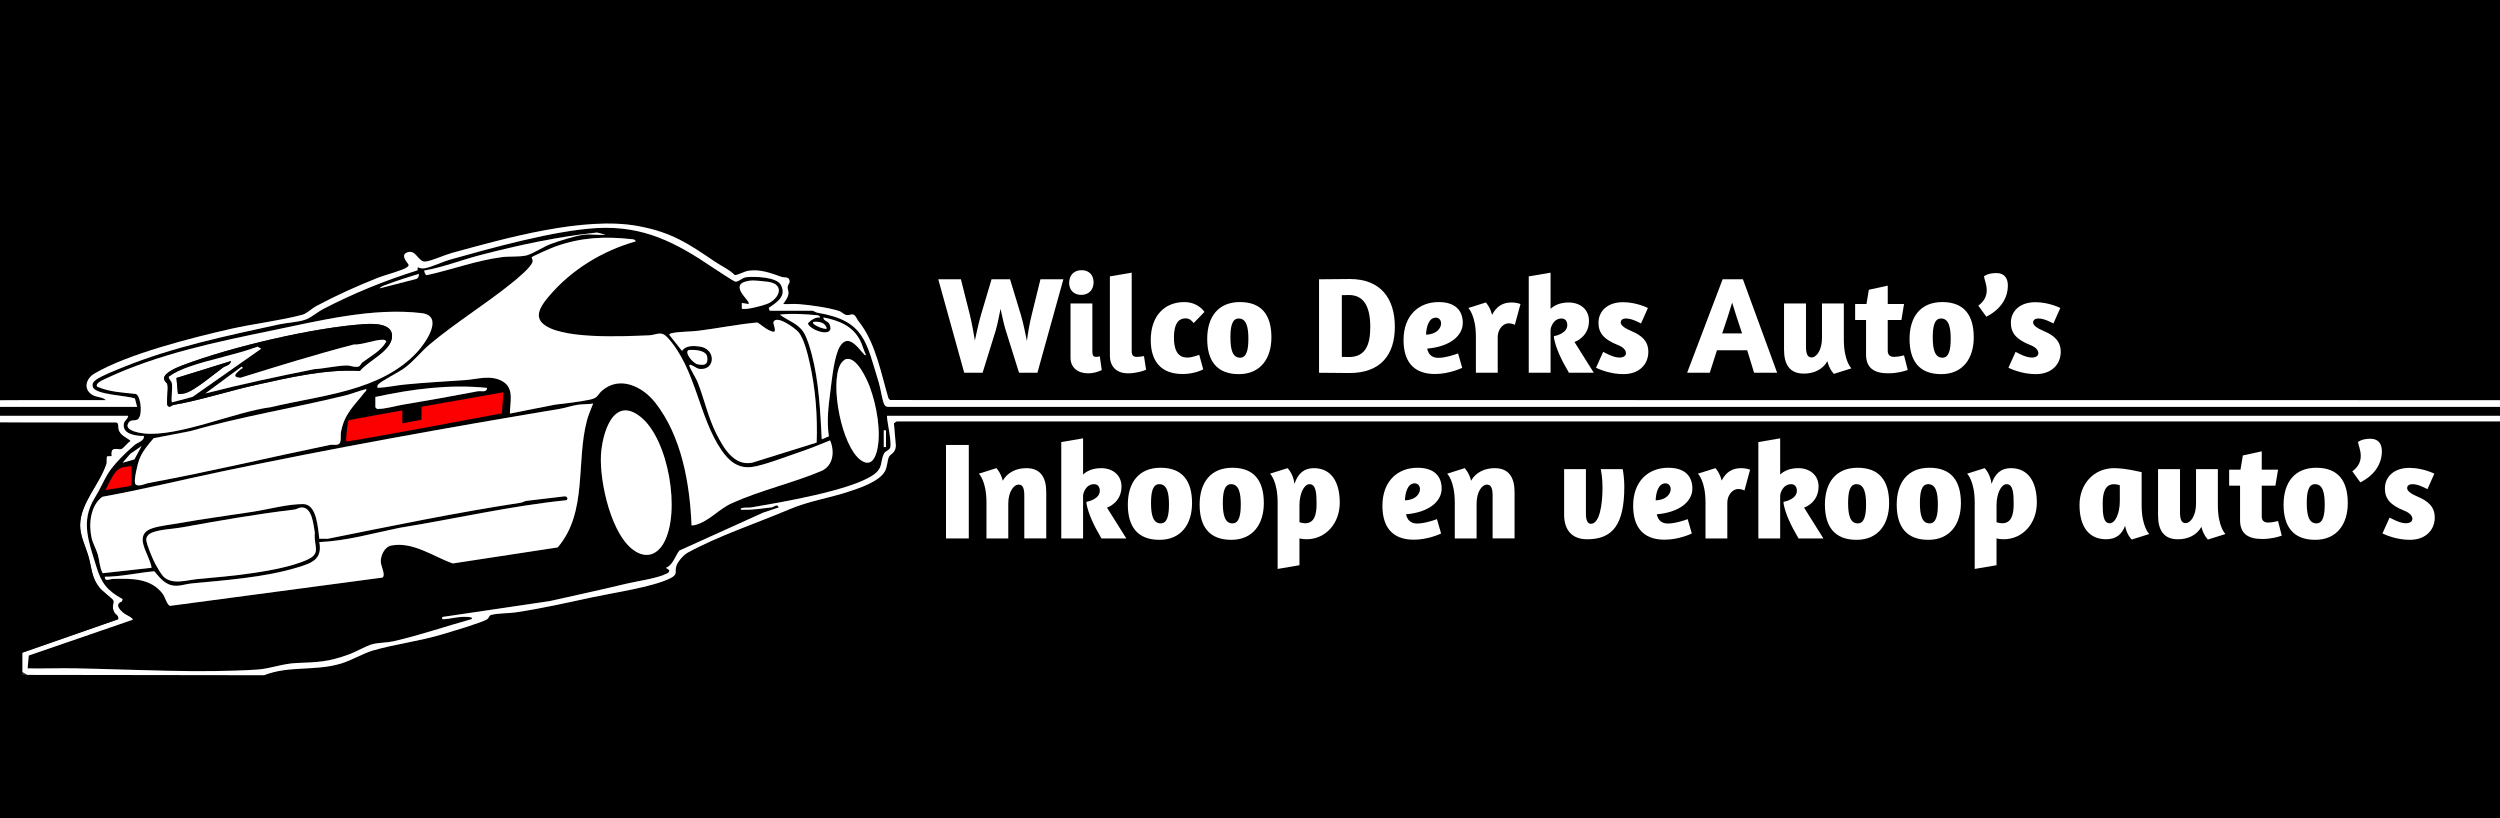 <svg xmlns="http://www.w3.org/2000/svg" xmlns:xlink="http://www.w3.org/1999/xlink" id="Layer_1" data-name="Layer 1" viewBox="0 0 2000 654.68"><rect x="0" y="0" width="2000" height="654.68" fill="#333333" stroke="none"/><defs><style>      .cls-1 {        fill: none;      }      .cls-2 {        fill: #fc0001;      }      .cls-3 {        fill: #fff;      }      .cls-4 {        clip-path: url(#clippath);      }    </style><clipPath id="clippath"><rect class="cls-1" y="-15.62" width="2000" height="715.32"></rect></clipPath></defs><g class="cls-4"><g><path d="M2000,337.11v534.39H-323.11v-334.1l344.98,2.47,189.39.26c20.28-7.9,40.45-3.05,61.37-9.27,8.81-2.62,17.77-8.21,26.06-10.6,17.43-5.01,36.85-7.34,55.13-12.83,6.74-2.02,31.55-9.26,35.95-12.1,1.35-.87,1.36-2.87,3.11-3.39,4.8-1.44,14.25-1.27,19.42-2.04,21.07-3.13,41.56-7.81,62-12.21,16.47-3.54,47.7-8.05,61.84-15.06,6.78-3.36,3.27-5.17,5.05-10.15,1.28-3.61,5.75-8.64,9.17-10.51,24.65-13.44,54.89-23.42,80.89-34.46,16.31-6.92,31.42-8.85,48.2-14.39,8.47-2.8,24.15-8.06,28.52-16.19,1.94-3.61,1.85-8.31,3.1-11.2,1.29-2.97,5.46-3.05,5.62-9.4l-1.54-17.78,2.17-1.45h1282.7Z"></path><path d="M-333.94,321.91V-295.74H2000V320.12l-1287.95-.12-1.29-1.39c-5.69-19.21-9.92-42.16-21.62-58.6-1.87-2.63-2.11-2.37-4.11-5.98-2.49-4.5-4.6-1.53-7.75-2-2.05-.31-3.95-2.59-5.83-3.2-8.93-2.88-23.35-4.84-32.85-5.59-3.97-.32-8.09.21-12.06-.02,1.75-2.69,4.05-5.31,4.26-8.71.11-1.78-.86-3.35-.69-5.07.16-1.6,1.71-2.92,1.6-4.4-.29-4.14-3.99-2.71-6.29-3.51-8.85-3.06-17.01-6.39-26.84-4.93-2.87.43-8.8,3.74-10.81,3.4-4.19-4.36-10.42-7.02-15.55-10.5-21.58-14.61-34.69-23.63-61.71-28.66-43.21-8.04-106.22,9.76-148.86,21.47-6.17,1.69-15.01,5.87-20.87,6.89-6.33,1.1-7.7-10.24-15.17-7.24-4.94,1.98-.89,6.77,1.26,9.67.2.92-.49,1.61-1.18,2.11-3.69,2.7-17.67,6.21-22.98,8.31-16.91,6.71-33.61,14.22-49.65,22.77-3.24,1.73-7.77,6.05-10.97,6.91-17.87,4.79-39.01,7.18-57.48,11.37-30.52,6.93-82.47,20.05-109.09,35.76-6.89,4.07-9.07,12.59-1.48,17.13,3.2,1.91,8.18,1.49,10.65,4.1l-61.27-.02-357.35,1.82Z"></path><path d="M2000,332.64H709.69c-.9.91,3.89,20.55,2.5,25.3-.69,2.37-3.97,2.83-4.98,4.85-3.36,6.75-.32,11.46-8.71,17.22-18.29,12.56-74.33,21.93-97.49,25.9-2.66.46-5.69-.38-8.44.95-.21,1.56,2.03.84,3.11.88,6.93.28,14.41-1.1,21.43-1.83,2.22-.23,4.55-3.45,5.86.03l-12.4,4.15-67.1,30.36c-3.35,4.37-5.21,11.82-10.8,13.8l2.68,1.77c.31,1.66-.77,2.23-2.04,2.87-7.76,3.93-23.33,5.93-32.18,8.06-20.25,4.88-40.79,9.28-61.22,13.89l-86.09,12.73c-.06,1.59-.45,1.9,1.34,1.79,4.52-.29,9.66-1.63,14.27-1.84.92-.04,10.56-.46,7.65,1.83-20.85,5.78-41.24,12.87-62.37,17.67-4.9,1.11-11.92,1.05-16.53,2.25-5.24,1.36-13.49,6.29-19.34,8.38-16.77,6.01-24.49,6.05-41.7,6.76-11.35.47-20.84,4.55-31.25,5.23-45.69,2.96-98.72-.1-144.86-.97-12.97-.25-25.98.26-38.94.04l.89-10.3,83.16-28.62c.33-1.54-5.16-3.76-6.68-4.93-3.47-2.68-8.15-7.34-1.93-9.73l.56-1.85c-12.26-6.71-17.02-12.78-21.01-25.94-5.86-19.35-13-36.13-1.33-54.99,4.3-6.95,6.51-12.59,10.38-19.12,4.48-7.57,14.81-17.54,21.59-23.32,1.82-1.55,6.72-2.95,7.35-5.86.44-2.01-.93-1.23-2.21-1.32-5.36-.39-14.65-1.67-13.87-9.31.32-3.17,3.31-3.95,3.57-6.79h-425.68v-7.15H109.72l-1.78-6.72c-5.85-2.42-32.11-2.84-33.64-9.33-.82-2.69.56-4.12,2.55-5.65,3.9-3.02,16.79-8.07,22-10.18,39.95-16.19,82.72-24.99,124.19-34.07,6.83-1.5,15.42-1.67,21.88-4.06,3.96-1.46,9.21-5.95,13.35-8.11,24.22-12.64,49.66-22.97,75.77-31.13l.12-2.52c1.87.93,3.65,1.22,5.74.86,5.27-.89,14.23-5.24,20-6.86,33.47-9.4,83.83-23.45,117.78-25.29,37.22-2.02,63.1,11.68,92.11,31.27,2.29,1.54,17.06,11.24,18.1,11.49,3.11.77,5.2-3.08,9.55-3.48,6.4-.6,23.82-.24,27.23,6.16,4.83,9.09-2.93,13.77-9.68,18.47l.84,2.25h34.42c.39,0,2.45,1.37,3.77,1.59,37.75,6.27,38.9,23.08,49.17,56.34,1.33,4.32,2.59,13.79,4.3,17.16.55,1.08,1.5,1.64,2.69,1.78l1289.83.03v7.15ZM466.93,187.79c5.38-.68,11.92.5,17.44,0l-6.72-1.78c-31,3.23-63.34,10.2-93.64,18.11-14.84,3.87-29.45,9.66-44.49,12.29-.46.4.88,4.32,2.22,3.66,20.11-4.45,39.43-11.71,59.93-14.39,5.74-.75,13.82-.04,19.28-1.29,4.9-1.12,13.8-7.02,19.47-9.14,6.55-2.46,20.22-6.67,26.52-7.46ZM508.51,193.14c-.34-1.62-1.76-1.67-3.09-1.81-21.71-2.38-40.44-1.5-61.24,5.89-2.35.84-18.19,7.7-18.76,8.56-.35.53.77,2.1.72,3.04-.24,4.34-13.28,14.83-16.95,17.78-20.81,16.76-45.08,31.79-65.4,48.84-7.29,6.12-12.41,13.26-20.44,19.11-4.71,3.43-18.11,10.06-20.79,13-.89.98-.63,1.51-.59,2.72,7.33-.29,14.85-1.96,21.91-2.67,16.09-1.61,32.18-2.39,48.31-3.55,9.95-.71,20.04-4.34,29.51.81,10.11,5.49,6.11,17.08,6.23,25.99l35.82-7.1c9.01-1.07,19.27-2.22,28.14-4.05,6.83-1.41,5.74-3.73,9.77-7.22,14.13-12.24,32.39-3.25,42.42,9.48,21.22,26.95,27.76,64.82,29.14,98.29,1,.12,1.9,0,2.87-.25,11.42-3.04,18.42-12.54,29.76-17.63,22.59-10.14,48.78-16.13,71.04-25.53,9.82-4.14,10.95-15.56,7.18-24.55-8.78,3.69-17.83,7.19-26.86,10.24-9.29,3.14-26.55,9.8-35.49,11.01-11.05,1.5-18.27-4.42-24.21-12.93-18.74-26.87-20.59-65.5-43.52-90.6-5.27-5.77-8.64-1.96-15.18-1.73-18.76.65-72.71,3.78-85.44-10.31-6.08-6.73,1.23-15.6,5.81-21.03,17.84-21.17,42.72-36.29,69.31-43.81ZM303.75,230.7l29.48-7.61c1.52-.84,2.03-2.28,1.8-4-8.37,2.66-16.95,5.22-25.15,8.37-1.89.73-5.11,1.53-6.13,3.25ZM593.45,246.81c1.79,1.81,18.95-2.76,21.95-4.44,9.34-5.22,11.46-15.21-1.01-16.95-2.86-.4-9.63-1.04-12.44-1.04-2.67,0-8.75,1.07-9.87,3.69-2.45,5.72,8.6,13.22,6.73,15.16l-5.36-.89v4.47ZM77.65,309.28c9.74,4.31,20.69,4.75,31.18,5.92,4.1,1.96,5.61,18.55.87,20.55-2.9,1.22-5.54-.7-7.37,3.42-2.33,5.24,8.96,7.15,12.54,7.55,27.79,3.11,73.05-17.37,101.94-21,39.65-9.61,87.44-12.32,116.91-44.04,6.85-7.38,21.86-29.06,3.47-31.21-39.28-4.58-81.74,6.12-119.93,13.99-44.64,9.21-90.84,18.78-132.45,38.33-2.14,1.01-8.74,3.62-7.15,6.48ZM656.05,253.95c-.34-1.62-1.76-1.67-3.1-1.81-3.74-.41-9.54-.74-13.41-.9-5.13-.21-10.59-.14-15.68.48,6.53,4.92,14.27,6.85,18.99,14.09,2.78,4.26,5.17,12.55,6.51,17.63,5.75,21.74,6.84,45.62,8.03,68l5.68-2.37c-1.83-12.61-.32-23.91,1.25-36.3,1.15-9.02,3.02-27.92,7.5-35.42,6.29-10.53,13.69-.4,18.63,5.24.3.34,1.93,2.45,2.25,1.32-1.76-3.69-2.74-7.88-4.59-11.5-5.93-11.66-17.02-16.02-29.39-18.44-.18,2.76,3.83,2.89,4.89,5.38,4.81,11.27-14.37,5.86-17.39-.46,2.43-2.89,5.87-5.16,9.81-4.93ZM653.32,354.06c.76-21.29-.91-42.86-5.56-63.65-1.55-6.94-4.58-19.67-9.11-24.86-2.62-3-18.28-14.57-20.02-7.39,1.37,5.74,3.35,9.55-4.18,5.65-2.87-1.49-5.72-4.12-8.53-5.83-15.53,1.4-31.32,4.63-46.98,6.61-6.79.86-14.37.55-21.35,1.9-1.05.2-1.61.4-2.24,1.32l10.27,12.95c2.77-4.48,9.45-4.22,14.25-3.5,13.14,1.97,12.44,19,.05,17.9-2.38-.21-4.15-1.93-6.24-2.79-.91-.38-2.2-1.32-2.23.48-.01.7,5.55,10.22,6.41,12.35,5.57,13.86,8.46,28.52,15.28,41.94,5.67,11.16,14.08,26.04,28.73,22.99l51.44-16.06ZM661.41,262.89c-.99-4.97-6.37-5.9-10.72-5.36-2.24,1.94,8.92,6.43,10.72,5.36ZM551.12,280.03c-4.22,1.36,3.02,10.67,7.05,11.43,5.66,1.08,8.38.27,7.62-5.81-.68-5.51-10.13-6.04-14.68-5.62ZM677.28,287.18c-2.18.38-4.21,2.85-5.18,4.74-8.15,15.9,1.21,64.77,16.22,75.96,7.41,5.53,11.4.25,13.24-7.15,3.71-14.96-.37-36.89-5.77-51.29-2.39-6.38-10.26-23.71-18.52-22.26ZM389.58,310.29c-30.07-3.05-60.04.94-89.29,7.27v8.25s1.35,1.34,1.35,1.34c6.66.11,13.94-2.3,20.51-3.39,20.06-3.32,39.64-6.86,59.91-10.73,2.69-.51,7.54,1.37,7.53-2.75ZM293.02,311.19c-5.51,1.37-11.3,3.81-16.75,5.15-41.35,10.12-83.31,16.86-124.29,28.61l-29.06,5.6c-4.47,5.26-9.12,10.66-11.59,17.24-1.26,3.37-4.25,15.98-3.29,18.82,1.27,3.8,8.34.27,10.39-.11,48.75-8.97,97-20.56,145.58-30.57,2.57-.53,7.22,1.2,8.27-2.46.66-2.29,0-5.49.58-8.36,2.96-14.62,10.64-20.61,18.83-31.24.69-.9,1.73-1.13,1.33-2.68ZM474.53,322.81c-3.85.69-8.29.44-12,.95-4.35.6-10.17,2.57-14.58,3.3-90.66,15.11-181.73,31.46-271.57,50.33-31.43,6.6-62.76,14.3-94.43,20.02-9.65,6.96-11.11,21.9-8.67,32.91.93,4.18,3.63,8.86,4.88,13,1.49,4.93,1.48,10.6,3.97,15.25l39.2-4.34c-1.76-11.15-15.77-26.41.9-31.74,5.75-1.84,14.17-2.71,20.33-3.82,19.83-3.55,40.02-6.21,59.61-9.24,12.39-1.92,27.86-6.17,40.34-6.17,11.21,0,11.81,19.7,12.97,27.72l6.73.04c51.39-10.31,102.76-20.96,154.44-28.85,1.56-.24,3.09-1.39,4.75-1.51l30.44-3.6c1.76,0,3.07,1.96,1.27,3.11-45.21,4.64-88.74,14.86-133.5,22.09-21.22,4.33-42.47,10.52-64.14,11.41,2.67,14.06-6.43,16.92-17.67,20.33-26.26,7.99-57.54,10.14-84.69,12.77-4.19.41-8.26,1.96-12.54,1.84-8.07-.22-12.26-5.84-17.11-11.6-13.32,1.18-26.32,4.34-39.65,4.38.13,4.34,3.94,1.81,6.67,1.74,14.45-.39,30.33-.79,39.82,12.12,1.83,2.49,3.44,9,5.83,9.43l169.68-22.59c3.13-1.58-1.12-9.16-1.17-12.82-.08-5.11,3.1-11.87,8.56-12.88,17.57-3.24,33.57,9.01,49.11,14.36l83.86-12.82c24.09-27.98,14.48-68.33,23.45-101.73,1.23-4.58,3.21-9,4.93-13.39ZM508.84,441.39c9.38,5.45,17.29,1.67,22.2-7.1,13.71-24.47,3.85-82.87-18.52-100.74-22.13-17.68-30.87,13.72-31.76,30.79-1.1,21.02,8.34,65.57,28.08,77.05ZM708.8,344.26h-1.79v13.41h1.79v-13.41ZM113.3,356.79l-9.11,6.32-6.09,7.08,9.41-2.65,5.78-10.75ZM130.58,461.1c7.14,7.21,19.17,2.86,27.88,2.1,24.33-2.13,64.2-5.61,86.16-14.88,13.2-5.58,6.14-10.56,7.26-22.22-1.2-6.34-2.03-20.88-11.06-20.11-1.82.16-3.6,1.47-5.54,1.7-30.26,3.57-60.32,8.92-90.31,14.3-6.95,1.25-17.03,1.46-23.55,4.17-2.42,1-4.64,3.14-4.37,5.96.37,3.93,5.08,14.98,7.1,18.88,1.15,2.23,4.9,8.55,6.44,10.1Z"></path><path class="cls-3" d="M-348.98,321.91l372.39-1.82,61.27.02c-2.47-2.61-7.45-2.18-10.65-4.1-7.59-4.54-5.41-13.06,1.48-17.13,26.62-15.71,78.57-28.83,109.09-35.76,18.46-4.19,39.61-6.58,57.48-11.37,3.21-.86,7.73-5.18,10.97-6.91,16.04-8.55,32.74-16.07,49.65-22.77,5.31-2.11,19.29-5.61,22.98-8.31.69-.5,1.38-1.19,1.18-2.11-2.16-2.9-6.2-7.69-1.26-9.67,7.47-3,8.84,8.34,15.17,7.24,5.86-1.02,14.7-5.19,20.87-6.89,42.64-11.71,105.64-29.51,148.86-21.47,27.01,5.02,40.13,14.04,61.71,28.66,5.14,3.48,11.37,6.14,15.55,10.5,2,.34,7.93-2.97,10.81-3.4,9.83-1.46,17.98,1.87,26.84,4.93,2.3.79,6-.63,6.29,3.51.1,1.48-1.44,2.79-1.6,4.4-.17,1.71.8,3.29.69,5.07-.21,3.4-2.51,6.02-4.26,8.71,3.98.23,8.1-.3,12.06.02,9.5.76,23.92,2.72,32.85,5.59,1.88.6,3.78,2.89,5.83,3.2,3.15.47,5.26-2.5,7.75,2,2,3.61,2.24,3.35,4.11,5.98,11.7,16.44,15.92,39.39,21.62,58.6l1.29,1.39,1287.95.12v5.36l-1289.83-.03c-1.18-.15-2.14-.7-2.69-1.78-1.72-3.37-2.97-12.84-4.3-17.16-10.27-33.26-11.41-50.07-49.17-56.34-1.32-.22-3.39-1.59-3.77-1.59h-34.42l-.84-2.25c6.75-4.7,14.52-9.38,9.68-18.47-3.4-6.4-20.83-6.76-27.23-6.16-4.35.41-6.44,4.25-9.55,3.48-1.04-.26-15.81-9.95-18.1-11.49-29.01-19.59-54.89-33.29-92.11-31.27-33.95,1.84-84.31,15.88-117.78,25.29-5.77,1.62-14.73,5.97-20,6.86-2.09.35-3.87.06-5.74-.86l-.12,2.52c-26.11,8.16-51.55,18.49-75.77,31.13-4.14,2.16-9.39,6.65-13.35,8.11-6.45,2.38-15.05,2.56-21.88,4.06-41.47,9.08-84.24,17.88-124.19,34.07-5.21,2.11-18.1,7.17-22,10.18-1.98,1.53-3.37,2.96-2.55,5.65,1.53,6.49,27.79,6.91,33.64,9.33l1.78,6.72h-408.18v7.15H102.57c-.26,2.84-3.25,3.62-3.57,6.79-.78,7.64,8.5,8.92,13.87,9.31,1.28.09,2.64-.68,2.21,1.32-.63,2.91-5.53,4.31-7.35,5.86-6.77,5.78-17.1,15.75-21.59,23.32-3.87,6.54-6.09,12.18-10.38,19.12-11.67,18.86-4.53,35.64,1.33,54.99,3.99,13.17,8.75,19.23,21.01,25.94l-.56,1.85c-6.22,2.4-1.53,7.05,1.93,9.73,1.51,1.17,7.01,3.38,6.68,4.93l-83.16,28.62-.89,10.3c12.96.21,25.97-.29,38.94-.04,46.13.88,99.17,3.94,144.86.97,10.41-.68,19.91-4.76,31.25-5.23,17.21-.71,24.93-.75,41.7-6.76,5.84-2.1,14.1-7.02,19.34-8.38,4.61-1.2,11.63-1.13,16.53-2.25,21.13-4.8,41.52-11.89,62.37-17.67,2.91-2.29-6.73-1.87-7.65-1.83-4.62.21-9.76,1.55-14.27,1.84-1.78.11-1.39-.2-1.34-1.79l86.09-12.73c20.42-4.62,40.97-9.01,61.22-13.89,8.85-2.13,24.41-4.13,32.18-8.06,1.27-.64,2.35-1.22,2.04-2.87l-2.68-1.77c5.59-1.99,7.44-9.43,10.8-13.8l67.1-30.36,12.4-4.15c-1.31-3.48-3.64-.26-5.86-.03-7.02.73-14.5,2.11-21.43,1.83-1.08-.04-3.33.67-3.11-.88,2.75-1.33,5.79-.5,8.44-.95,23.16-3.98,79.2-13.34,97.49-25.9,8.39-5.76,5.35-10.47,8.71-17.22,1.01-2.03,4.29-2.48,4.98-4.85,1.39-4.75-3.4-24.39-2.5-25.29h1290.31s0,4.47,0,4.47H717.3s-2.17,1.45-2.17,1.45l1.54,17.78c-.15,6.35-4.33,6.43-5.62,9.4-1.26,2.89-1.16,7.59-3.1,11.2-4.37,8.13-20.05,13.39-28.52,16.19-16.78,5.54-31.89,7.47-48.2,14.39-25.99,11.03-56.24,21.01-80.89,34.46-3.41,1.86-7.88,6.9-9.17,10.51-1.77,4.99,1.73,6.79-5.05,10.15-14.13,7.01-45.37,11.52-61.84,15.06-20.45,4.4-40.93,9.08-62,12.21-5.17.77-14.62.6-19.42,2.04-1.74.52-1.76,2.52-3.11,3.39-4.41,2.84-29.21,10.07-35.95,12.1-18.28,5.49-37.7,7.82-55.13,12.83-8.3,2.38-17.25,7.98-26.06,10.6-20.92,6.22-41.09,1.37-61.37,9.27l-189.39-.26-4.24-2.47v-15.2l76.9-26.83c.69-2.86-2.02-3.58-3.06-5.43-2.57-4.53.04-7.54-.92-9.74-.44-1.01-8.84-7.45-10.78-9.86-6.63-8.23-6.26-15.69-8.93-25.05-2.22-7.77-6.89-16.85-6.73-25.44.34-17.64,15.55-32.29,20.9-48.76.46-1.41-.34-4.43.68-6.19l3.48-.08c-1.15-8.8,5.24-4.56,8.01-5.77,1.88-.83,4.93-5.2,7.17-6.3-3.44-2.92-8.16-4.35-9.62-9.14-.52-1.71.54-4.75-1.66-5.49l-71.46-.08-370.58-1.83v-14.31Z"></path><path d="M-311.09,522.2l-7.82-184.15,411.96.08c2.21.73,1.15,3.78,1.66,5.49,1.46,4.8,6.17,6.22,9.62,9.14-2.24,1.1-5.29,5.47-7.17,6.3-2.77,1.22-9.16-3.03-8.01,5.77l-3.48.08c-1.02,1.76-.22,4.77-.68,6.19-5.36,16.47-20.57,31.12-20.9,48.76-.16,8.59,4.51,17.67,6.73,25.44,2.67,9.35,2.31,16.82,8.93,25.05,1.94,2.41,10.34,8.85,10.78,9.86.96,2.2-1.65,5.21.92,9.74,1.05,1.84,3.76,2.57,3.06,5.43l-76.9,26.83h-328.71Z"></path><path class="cls-3" d="M474.53,322.81c-1.72,4.4-3.7,8.81-4.93,13.39-8.96,33.41.64,73.75-23.45,101.73l-83.86,12.82c-15.55-5.35-31.55-17.59-49.11-14.36-5.46,1.01-8.64,7.77-8.56,12.88.06,3.66,4.3,11.24,1.17,12.82l-169.68,22.59c-2.39-.43-4-6.94-5.83-9.43-9.5-12.9-25.38-12.5-39.82-12.12-2.73.07-6.53,2.6-6.67-1.74,13.33-.05,26.33-3.2,39.65-4.38,4.85,5.76,9.04,11.38,17.11,11.6,4.28.11,8.36-1.44,12.54-1.84,27.15-2.63,58.43-4.78,84.69-12.77,11.23-3.42,20.34-6.27,17.67-20.33,21.67-.89,42.93-7.08,64.14-11.41,44.76-7.23,88.29-17.45,133.5-22.09,1.81-1.15.5-3.1-1.27-3.11l-30.44,3.6c-1.66.12-3.19,1.27-4.75,1.51-51.69,7.89-103.06,18.55-154.44,28.85l-6.73-.04c-1.16-8.01-1.76-27.72-12.97-27.72-12.47,0-27.95,4.26-40.34,6.17-19.58,3.03-39.77,5.69-59.61,9.24-6.16,1.1-14.57,1.98-20.33,3.82-16.67,5.32-2.66,20.59-.9,31.74l-39.2,4.34c-2.49-4.65-2.48-10.32-3.97-15.25-1.25-4.14-3.96-8.82-4.88-13-2.44-11-.98-25.95,8.67-32.91,31.67-5.73,63-13.42,94.43-20.02,89.84-18.87,180.91-35.21,271.57-50.33,4.41-.74,10.23-2.71,14.58-3.3,3.71-.51,8.16-.26,12-.95Z"></path><path class="cls-3" d="M508.51,193.14c-26.59,7.52-51.47,22.64-69.31,43.81-4.58,5.44-11.89,14.31-5.81,21.03,12.73,14.09,66.68,10.95,85.44,10.31,6.54-.23,9.91-4.03,15.18,1.73,22.93,25.11,24.78,63.73,43.52,90.6,5.93,8.51,13.15,14.42,24.21,12.93,8.94-1.21,26.19-7.87,35.49-11.01,9.03-3.05,18.08-6.55,26.86-10.24,3.77,8.99,2.64,20.4-7.18,24.55-22.26,9.4-48.45,15.39-71.04,25.53-11.34,5.09-18.34,14.59-29.76,17.63-.97.26-1.88.37-2.87.25-1.37-33.46-7.92-71.34-29.14-98.29-10.03-12.74-28.29-21.72-42.42-9.48-4.03,3.49-2.94,5.81-9.77,7.22-8.87,1.83-19.13,2.98-28.14,4.05l-35.82,7.1c-.11-8.91,3.88-20.49-6.23-25.99-9.47-5.15-19.56-1.53-29.51-.81-16.13,1.16-32.22,1.95-48.31,3.55-7.07.71-14.59,2.38-21.91,2.67-.05-1.21-.31-1.74.59-2.72,2.69-2.94,16.08-9.57,20.79-13,8.03-5.85,13.15-12.99,20.44-19.11,20.32-17.05,44.6-32.08,65.4-48.84,3.67-2.96,16.71-13.45,16.95-17.78.05-.94-1.07-2.51-.72-3.04.57-.86,16.41-7.73,18.76-8.56,20.8-7.39,39.53-8.27,61.24-5.89,1.33.15,2.75.2,3.09,1.81Z"></path><path class="cls-3" d="M653.32,354.06l-51.44,16.06c-14.66,3.05-23.07-11.83-28.73-22.99-6.82-13.43-9.71-28.09-15.28-41.94-.86-2.13-6.42-11.66-6.41-12.35.03-1.8,1.32-.86,2.23-.48,2.08.87,3.85,2.58,6.24,2.79,12.38,1.1,13.09-15.93-.05-17.9-4.8-.72-11.48-.98-14.25,3.5l-10.27-12.95c.63-.92,1.19-1.12,2.24-1.32,6.98-1.35,14.56-1.04,21.35-1.9,15.66-1.98,31.46-5.22,46.98-6.61,2.81,1.71,5.66,4.34,8.53,5.83,7.52,3.9,5.54.09,4.18-5.65,1.74-7.18,17.4,4.39,20.02,7.39,4.53,5.19,7.56,17.92,9.11,24.86,4.66,20.79,6.33,42.36,5.56,63.65Z"></path><path class="cls-3" d="M77.65,309.28c-1.6-2.86,5.01-5.47,7.15-6.48,41.61-19.56,87.81-29.12,132.45-38.33,38.18-7.88,80.65-18.58,119.93-13.99,18.39,2.14,3.39,23.83-3.47,31.21-29.47,31.72-77.26,34.43-116.91,44.04-28.89,3.63-74.15,24.11-101.94,21-3.57-.4-14.87-2.3-12.54-7.55,1.83-4.12,4.47-2.2,7.37-3.42,4.74-2,3.23-18.58-.87-20.55-10.49-1.17-21.44-1.61-31.18-5.92ZM133.86,307.16c1.08,4.04-.8,12.38,0,16.99,1.79,2.73,3.15.09,5.11-.25,21.75-3.77,44.36-11.25,66.2-16.06,26.62-5.86,55.52-12.69,82.72-11.11,6.56-8.26,25.82-16.03,25.76-28.03-.05-10.04-14.69-9.9-22.01-9.42-40.82,2.71-106.5,18.19-145.15,32.79-3.97,1.5-15.26,5.87-15.26,10.62,0,2.35,2.41,3.66,2.62,4.47Z"></path><path class="cls-3" d="M293.02,311.19c.4,1.55-.64,1.79-1.33,2.68-8.19,10.64-15.87,16.62-18.83,31.24-.58,2.87.08,6.07-.58,8.36-1.05,3.65-5.7,1.93-8.27,2.46-48.58,10.01-96.83,21.6-145.58,30.57-2.05.38-9.12,3.9-10.39.11-.95-2.85,2.03-15.45,3.29-18.82,2.46-6.58,7.12-11.98,11.59-17.24l29.06-5.6c40.98-11.75,82.94-18.49,124.29-28.61,5.45-1.33,11.24-3.77,16.75-5.15Z"></path><path class="cls-3" d="M130.58,461.1c-1.54-1.55-5.29-7.87-6.44-10.1-2.02-3.91-6.73-14.95-7.1-18.88-.27-2.82,1.96-4.96,4.37-5.96,6.52-2.71,16.6-2.92,23.55-4.17,30-5.39,60.06-10.73,90.31-14.3,1.93-.23,3.71-1.54,5.54-1.7,9.02-.77,9.86,13.77,11.06,20.11-1.11,11.66,5.95,16.65-7.26,22.22-21.96,9.27-61.83,12.76-86.16,14.88-8.71.76-20.75,5.11-27.88-2.1Z"></path><path class="cls-3" d="M508.84,441.39c-19.74-11.47-29.18-56.03-28.08-77.05.89-17.08,9.63-48.48,31.76-30.79,22.37,17.87,32.23,76.27,18.52,100.74-4.91,8.76-12.82,12.55-22.2,7.1Z"></path><path class="cls-3" d="M677.28,287.18c8.26-1.45,16.12,15.88,18.52,22.26,5.4,14.4,9.48,36.32,5.77,51.29-1.84,7.4-5.83,12.68-13.24,7.15-15.01-11.19-24.37-60.06-16.22-75.96.97-1.89,3-4.36,5.18-4.74Z"></path><path class="cls-3" d="M656.05,253.95c-3.94-.23-7.38,2.03-9.81,4.93,3.01,6.33,22.2,11.73,17.39.46-1.06-2.48-5.06-2.61-4.89-5.38,12.38,2.41,23.46,6.78,29.39,18.44,1.85,3.63,2.83,7.82,4.59,11.5-.33,1.13-1.96-.98-2.25-1.32-4.94-5.64-12.35-15.77-18.63-5.24-4.48,7.5-6.35,26.4-7.5,35.42-1.58,12.39-3.08,23.69-1.25,36.3l-5.68,2.37c-1.2-22.38-2.28-46.26-8.03-68-1.34-5.07-3.73-13.37-6.51-17.63-4.72-7.24-12.47-9.17-18.99-14.09,5.09-.62,10.55-.69,15.68-.48,3.87.16,9.67.49,13.41.9,1.34.15,2.76.19,3.1,1.81Z"></path><path class="cls-3" d="M389.58,310.29c0,4.11-4.84,2.23-7.53,2.75-20.27,3.87-39.85,7.41-59.91,10.73-6.57,1.09-13.85,3.49-20.51,3.39l-1.34-1.34v-8.25c29.24-6.33,59.22-10.33,89.29-7.27Z"></path><path class="cls-3" d="M466.93,187.79c-6.3.79-19.96,5-26.52,7.46-5.67,2.13-14.57,8.03-19.47,9.14-5.45,1.25-13.54.54-19.28,1.29-20.49,2.67-39.81,9.94-59.93,14.39-1.35.66-2.68-3.26-2.22-3.66,15.04-2.62,29.65-8.41,44.49-12.29,30.3-7.91,62.64-14.88,93.64-18.11l6.72,1.78c-5.52.5-12.06-.68-17.44,0Z"></path><path class="cls-3" d="M593.45,246.81v-4.47s5.36.89,5.36.89c1.87-1.94-9.18-9.44-6.73-15.16,1.12-2.61,7.19-3.69,9.87-3.69,2.81,0,9.58.64,12.44,1.04,12.47,1.74,10.35,11.73,1.01,16.95-3,1.68-20.16,6.24-21.95,4.44Z"></path><path class="cls-3" d="M551.12,280.03c4.55-.42,13.99.11,14.68,5.62.75,6.08-1.96,6.89-7.62,5.81-4.03-.77-11.27-10.07-7.05-11.43Z"></path><path class="cls-3" d="M303.75,230.7c1.03-1.71,4.24-2.52,6.13-3.25,8.2-3.14,16.78-5.71,25.15-8.37.23,1.72-.28,3.16-1.8,4l-29.48,7.61Z"></path><polygon class="cls-3" points="113.3 356.79 107.52 367.54 98.1 370.19 104.19 363.11 113.3 356.79"></polygon><path class="cls-3" d="M661.41,262.89c-1.8,1.08-12.96-3.42-10.72-5.36,4.35-.54,9.73.39,10.72,5.36Z"></path><rect class="cls-3" x="707.01" y="344.26" width="1.79" height="13.41"></rect><path d="M133.86,307.16c-.22-.8-2.62-2.12-2.62-4.47,0-4.74,11.28-9.11,15.26-10.62,38.65-14.6,104.33-30.07,145.15-32.79,7.32-.49,21.96-.62,22.01,9.42.06,11.99-19.2,19.77-25.76,28.03-27.2-1.58-56.1,5.25-82.72,11.11-21.84,4.81-44.45,12.28-66.2,16.06-1.96.34-3.32,2.98-5.11.25-.8-4.61,1.08-12.95,0-16.99ZM164.26,314.75c28.9-7.44,58.09-13.62,87.38-19.46,8.42-.48,17.35-2.75,25.77-2.92,2.98-.06,6.55,1.88,9.65.78,1.19-.42,1.73-2.38,2.95-3.3,6.8-5.14,14.74-9.03,19.08-16.67-.87-1.25-1.62-1.37-3.07-1.38-6.35-.02-16.21,4.13-23.09,3.82-30.5,7.92-60.53,17.26-90.61,26.59-7.73-.59-2.76-4.1.3-6.87.62-.56,2.61-.58.71-2.04l-29.07,21.44ZM137.44,306.26c.88,4.26-.64,11.05,0,15.65l16.61-4.4,54.92-38.53-2.91-1.63c-17.79,6.58-37.61,9.93-55.35,16.26-5.47,1.95-10.89,4.29-15.57,7.72-.7,1.17,2.07,3.84,2.3,4.94Z"></path><path class="cls-3" d="M164.26,314.75l29.07-21.44c1.91,1.46-.09,1.48-.71,2.04-3.06,2.77-8.02,6.27-.3,6.87,30.08-9.33,60.12-18.68,90.61-26.59,6.88.31,16.73-3.84,23.09-3.82,1.45,0,2.19.13,3.07,1.38-4.34,7.64-12.28,11.53-19.08,16.67-1.22.92-1.76,2.88-2.95,3.3-3.1,1.1-6.67-.84-9.65-.78-8.41.17-17.35,2.44-25.77,2.92-29.29,5.84-58.48,12.02-87.38,19.46Z"></path><path class="cls-3" d="M137.44,306.26c-.23-1.09-3-3.77-2.3-4.94,4.68-3.43,10.1-5.77,15.57-7.72,17.74-6.33,37.56-9.68,55.35-16.26l2.91,1.63-54.92,38.53-16.61,4.4c-.64-4.6.88-11.38,0-15.65ZM184.83,288.84l-43.67,13.53,1.17,12.44c.53.95,4.16.05,5.28-.16,7.21-1.39,23.77-15.52,30.52-20.45,2.4-1.76,5.97-1.76,6.7-5.36Z"></path><path d="M184.83,288.84c-.73,3.6-4.3,3.61-6.7,5.36-6.74,4.93-23.3,19.06-30.52,20.45-1.13.22-4.75,1.11-5.28.16l-1.17-12.44,43.67-13.53Z"></path></g><g><path class="cls-2" d="M105.25,372.88v12.97c0,.37.17,2.2-.34,2.51-2.12,1.29-17.34,2.68-20.58,3.88,8.16-16.99,9.43-18.48,20.92-19.36Z"></path><path class="cls-2" d="M276.99,353.14c-.34-5.18,1.37-16.33,1.86-16.81s43.03-8.01,43.03-8.01c0,0-.19,10.54.17,10.29l15.09-2.82.11-10.42,65.44-11.55-1.2,16.87s-124.45,23.34-124.51,22.45Z"></path></g><g><path class="cls-3" d="M800.43,247.07c-.66,2.98-2.21,11.82-3.87,17.34l-10.49,33.8h-14.69l-20.77-74.78h18.12l7.07,28.06c1.66,6.63,3.2,15.46,4.09,20.88,1.21-5.41,2.98-14.03,4.97-20.77l8.39-28.17h14.8l8.62,28.39c2.43,8.06,3.64,15.69,4.86,20.99.66-5.3,1.77-12.7,3.87-21.1l6.96-28.28h18.34l-20.77,74.78h-14.69l-10.71-34.13c-1.99-6.41-3.31-14.14-4.09-17.01Z"></path><path class="cls-3" d="M864.93,235.91c-6.19,0-9.61-4.31-9.61-9.5,0-5.85,3.42-10.27,10.05-10.27,6.08,0,9.5,4.2,9.5,9.72s-3.42,10.05-9.94,10.05ZM856.43,242.76h17.45v38.44c0,3.31.99,4.31,3.09,4.31,1.1,0,2.54-.33,2.87-.44l1.55,10.94c-.22.22-4.97,2.65-10.94,2.65-8.28,0-14.03-4.64-14.03-12.48v-43.41Z"></path><path class="cls-3" d="M887.91,221.11l17.45-2.98v62.63c0,3.53,1.1,4.75,4.42,4.75,1.55,0,3.76-.33,5.41-.66l1.66,10.94c-2.21.99-7.95,2.87-14.36,2.87-10.16,0-14.58-6.3-14.58-14.14v-63.4Z"></path><path class="cls-3" d="M948.55,254.69c-3.64,0-9.39,1.44-9.39,15.46s6.19,15.91,10.94,15.91c3.53,0,8.95-2.1,9.28-2.21l3.2,11.6c-.11.11-6.63,3.76-16.46,3.76-18,0-25.52-10.94-25.52-27.17,0-19.88,11.49-30.38,26.84-30.38,7.18,0,12.7,3.2,16.13,7.84l-8.62,8.95c-1.77-2.1-3.42-3.76-6.41-3.76Z"></path><path class="cls-3" d="M991.07,299.31c-17.67,0-25.3-10.71-25.3-28.17s8.62-29.49,26.18-29.49,25.18,10.6,25.18,28.28c0,16.68-8.62,29.38-26.07,29.38ZM992.07,286.17c5.41,0,6.63-6.85,6.63-15.13,0-9.06-1.44-16.24-7.73-16.24-5.41,0-6.63,6.63-6.63,15.13,0,8.95,1.44,16.24,7.73,16.24Z"></path><path class="cls-3" d="M1079.87,223.21c24.96,0,36.01,15.91,36.01,38.22s-11.27,37-36.34,37c-8.39,0-13.48-.22-24.3-.22v-74.78c2.1,0,16.46-.22,24.63-.22ZM1073.47,285.51c1.88.11,2.98.11,5.63.11,12.92,0,17.12-9.17,17.12-23.97,0-17.01-5.52-25.63-17.12-25.63-2.43,0-3.31.11-5.63.11v49.38Z"></path><path class="cls-3" d="M1170.22,258.33c0,10.71-10.94,19.11-28.5,20.55.99,4.42,3.53,7.4,9.06,7.4,6.41,0,15.69-3.53,15.69-3.53l3.31,11.49s-10.05,4.97-21.76,4.97c-18,0-25.18-10.94-25.18-27.17,0-19.77,12.26-30.38,28.06-30.38,13.81,0,19.33,7.18,19.33,16.68ZM1152.88,258.77c0-2.76-1.77-4.64-4.2-4.64-5.63,0-7.62,7.29-7.84,13.59,8.73-.22,12.04-5.41,12.04-8.95Z"></path><path class="cls-3" d="M1198.17,298.21h-17.45v-28.72c0-17.45-6.08-23.09-6.08-23.09l14.03-4.42s3.42,3.42,4.97,9.94c3.65-7.07,8.73-9.94,15.58-9.94,3.09,0,5.52.66,7.18,1.22l-4.53,16.68c-.99-.55-2.76-1.22-5.19-1.22-3.09,0-8.51,3.42-8.51,11.38v28.17Z"></path><path class="cls-3" d="M1240.47,247.07c2.76-2.54,7.18-5.08,14.47-5.08,9.17,0,16.24,5.52,16.24,14.69,0,13.14-11.6,16.9-11.6,16.9l15.46,24.63h-19.88c-6.41-10.82-10.49-19.88-11.93-27.61l-.11-1.66c2.1-.33,10.71-2.54,10.71-8.84,0-3.42-1.88-5.3-4.53-5.3-6.85,0-8.84,7.51-8.84,9.17v34.24h-17.45v-77.1l17.45-2.98v28.94Z"></path><path class="cls-3" d="M1278.79,258.22c0-9.39,7.29-16.46,19.55-16.46,11.05,0,19.99,4.64,19.99,4.64l-5.52,12.37c-2.43-1.22-7.51-3.98-12.04-3.98-2.32,0-4.2.99-4.2,3.2,0,2.32,3.31,4.64,8.28,6.74,8.73,3.65,13.81,8.28,13.81,16.79,0,9.5-6.85,17.78-19.88,17.78-10.16,0-18.34-3.42-21.98-5.08l5.74-12.7c1.44.66,7.95,4.53,12.92,4.53,3.09,0,5.3-1.22,5.3-3.53,0-2.76-2.76-5.08-6.52-6.52-11.05-4.42-15.46-9.5-15.46-17.78Z"></path><path class="cls-3" d="M1394.33,223.43l27.39,74.78h-18.45l-5.52-18h-24.19l-5.74,18h-18.12l28.39-74.78h16.24ZM1385.71,242.1c-1.66,5.63-4.97,16.13-7.95,24.63h15.91c-2.98-8.62-6.3-19.22-7.95-24.63Z"></path><path class="cls-3" d="M1475.07,242.76v28.83c0,17.45,6.07,23.09,6.07,23.09l-14.03,4.42s-3.65-3.53-5.19-10.16c-3.87,6.85-11.05,9.94-18.78,9.94-11.6,0-15.91-7.51-15.91-19.22v-36.89h17.56v34.57c0,5.19.99,8.62,4.42,8.62,4.09,0,8.39-5.96,8.39-15.57v-27.61h17.45Z"></path><path class="cls-3" d="M1493.18,243.2l1.88-11.38,15.13-3.31v14.69h13.03l-2.1,12.81h-10.94v24.63c0,3.2,1.77,4.86,5.08,4.86,3.53,0,7.95-1.22,7.95-1.22l2.98,11.71c-2.98.99-8.17,2.65-15.68,2.65-11.05,0-17.67-4.09-17.67-15.02v-27.61h-8.73v-12.81h9.06Z"></path><path class="cls-3" d="M1552.94,299.31c-17.67,0-25.3-10.71-25.3-28.17s8.62-29.49,26.18-29.49,25.18,10.6,25.18,28.28c0,16.68-8.62,29.38-26.07,29.38ZM1553.93,286.17c5.41,0,6.63-6.85,6.63-15.13,0-9.06-1.44-16.24-7.73-16.24-5.41,0-6.63,6.63-6.63,15.13,0,8.95,1.44,16.24,7.73,16.24Z"></path><path class="cls-3" d="M1606.28,228.4c0,9.5-5.19,18.89-17.23,24.96l-6.41-8.84c5.3-3.87,6.74-8.28,6.74-12.37,0-4.53-1.88-8.62-2.21-11.05.22-.22,3.09-2.65,9.94-2.65s9.17,4.64,9.17,9.94Z"></path><path class="cls-3" d="M1608.71,258.22c0-9.39,7.29-16.46,19.55-16.46,11.05,0,19.99,4.64,19.99,4.64l-5.52,12.37c-2.43-1.22-7.51-3.98-12.04-3.98-2.32,0-4.2.99-4.2,3.2,0,2.32,3.31,4.64,8.28,6.74,8.73,3.65,13.81,8.28,13.81,16.79,0,9.5-6.85,17.78-19.88,17.78-10.16,0-18.34-3.42-21.98-5.08l5.74-12.7c1.44.66,7.95,4.53,12.92,4.53,3.09,0,5.3-1.22,5.3-3.53,0-2.76-2.76-5.08-6.52-6.52-11.05-4.42-15.46-9.5-15.46-17.78Z"></path><path class="cls-3" d="M775.03,355.97v74.78h-18.23v-74.78h18.23Z"></path><path class="cls-3" d="M819.43,396.29c0-5.08-.99-8.62-4.42-8.62-4.09,0-8.39,5.74-8.39,15.35v27.73h-17.45v-28.72c0-17.45-6.08-23.09-6.08-23.09l14.03-4.42s3.53,3.53,5.08,10.05c3.87-6.85,11.05-10.05,18.89-10.05,11.49,0,15.91,7.62,15.91,19.22v37h-17.56v-34.46Z"></path><path class="cls-3" d="M866.48,379.61c2.76-2.54,7.18-5.08,14.47-5.08,9.17,0,16.24,5.52,16.24,14.69,0,13.14-11.6,16.9-11.6,16.9l15.46,24.63h-19.88c-6.41-10.82-10.49-19.88-11.93-27.61l-.11-1.66c2.1-.33,10.71-2.54,10.71-8.84,0-3.42-1.88-5.3-4.53-5.3-6.85,0-8.84,7.51-8.84,9.17v34.24h-17.45v-77.1l17.45-2.98v28.94Z"></path><path class="cls-3" d="M927.56,431.86c-17.67,0-25.29-10.71-25.29-28.17s8.61-29.49,26.18-29.49,25.18,10.6,25.18,28.28c0,16.68-8.62,29.38-26.07,29.38ZM928.55,418.71c5.41,0,6.63-6.85,6.63-15.13,0-9.06-1.44-16.24-7.73-16.24-5.41,0-6.63,6.63-6.63,15.13,0,8.95,1.44,16.24,7.73,16.24Z"></path><path class="cls-3" d="M985,431.86c-17.67,0-25.3-10.71-25.3-28.17s8.62-29.49,26.18-29.49,25.18,10.6,25.18,28.28c0,16.68-8.62,29.38-26.07,29.38ZM985.99,418.71c5.41,0,6.63-6.85,6.63-15.13,0-9.06-1.44-16.24-7.73-16.24-5.41,0-6.63,6.63-6.63,15.13,0,8.95,1.44,16.24,7.73,16.24Z"></path><path class="cls-3" d="M1022.11,402.03c0-17.45-6.08-23.09-6.08-23.09l14.03-4.42s4.53,4.31,5.52,12.59c2.76-8.28,7.62-12.59,15.46-12.59,13.92,0,20.77,10.94,20.77,27.61s-11.38,29.27-26.51,29.27c-1.88,0-3.98-.22-5.74-.66v21.43l-17.45,2.98v-53.13ZM1039.56,417.83c.99.22,3.09.77,4.53.77,7.18,0,9.17-6.52,9.17-15.35,0-8.28-.33-15.91-5.63-15.91-4.53,0-8.06,7.84-8.06,16.68v13.81Z"></path><path class="cls-3" d="M1153.32,390.88c0,10.71-10.94,19.11-28.5,20.55.99,4.42,3.53,7.4,9.06,7.4,6.41,0,15.69-3.53,15.69-3.53l3.31,11.49s-10.05,4.97-21.76,4.97c-18,0-25.18-10.94-25.18-27.17,0-19.77,12.26-30.38,28.06-30.38,13.81,0,19.33,7.18,19.33,16.68ZM1135.98,391.32c0-2.76-1.77-4.64-4.2-4.64-5.63,0-7.62,7.29-7.84,13.59,8.73-.22,12.04-5.41,12.04-8.95Z"></path><path class="cls-3" d="M1194.08,396.29c0-5.08-.99-8.62-4.42-8.62-4.09,0-8.39,5.74-8.39,15.35v27.73h-17.45v-28.72c0-17.45-6.08-23.09-6.08-23.09l14.03-4.42s3.53,3.53,5.08,10.05c3.87-6.85,11.05-10.05,18.89-10.05,11.49,0,15.91,7.62,15.91,19.22v37h-17.56v-34.46Z"></path><path class="cls-3" d="M1299.45,389.33c0,30.6-9.5,42.08-29.71,42.08-12.59,0-18.45-7.84-18.45-19.77v-36.34h17.45v36.01c0,4.31,1.1,7.73,3.98,7.73,6.96,0,9.28-15.35,9.28-28.83,0-7.29-.88-12.04-1.33-14.91h17.45c.55,2.32,1.33,8.28,1.33,14.03Z"></path><path class="cls-3" d="M1353.9,390.88c0,10.71-10.94,19.11-28.5,20.55.99,4.42,3.53,7.4,9.06,7.4,6.41,0,15.69-3.53,15.69-3.53l3.31,11.49s-10.05,4.97-21.76,4.97c-18,0-25.18-10.94-25.18-27.17,0-19.77,12.26-30.38,28.06-30.38,13.81,0,19.33,7.18,19.33,16.68ZM1336.56,391.32c0-2.76-1.77-4.64-4.2-4.64-5.63,0-7.62,7.29-7.84,13.59,8.73-.22,12.04-5.41,12.04-8.95Z"></path><path class="cls-3" d="M1381.85,430.75h-17.45v-28.72c0-17.45-6.08-23.09-6.08-23.09l14.03-4.42s3.42,3.42,4.97,9.94c3.65-7.07,8.73-9.94,15.58-9.94,3.09,0,5.52.66,7.18,1.22l-4.53,16.68c-.99-.55-2.76-1.22-5.19-1.22-3.09,0-8.51,3.42-8.51,11.38v28.17Z"></path><path class="cls-3" d="M1424.15,379.61c2.76-2.54,7.18-5.08,14.47-5.08,9.17,0,16.24,5.52,16.24,14.69,0,13.14-11.6,16.9-11.6,16.9l15.46,24.63h-19.88c-6.41-10.82-10.49-19.88-11.93-27.61l-.11-1.66c2.1-.33,10.71-2.54,10.71-8.84,0-3.42-1.88-5.3-4.53-5.3-6.85,0-8.84,7.51-8.84,9.17v34.24h-17.45v-77.1l17.45-2.98v28.94Z"></path><path class="cls-3" d="M1485.23,431.86c-17.67,0-25.3-10.71-25.3-28.17s8.62-29.49,26.18-29.49,25.18,10.6,25.18,28.28c0,16.68-8.62,29.38-26.07,29.38ZM1486.22,418.71c5.41,0,6.63-6.85,6.63-15.13,0-9.06-1.44-16.24-7.73-16.24-5.41,0-6.63,6.63-6.63,15.13,0,8.95,1.44,16.24,7.73,16.24Z"></path><path class="cls-3" d="M1542.66,431.86c-17.67,0-25.29-10.71-25.29-28.17s8.61-29.49,26.18-29.49,25.18,10.6,25.18,28.28c0,16.68-8.62,29.38-26.07,29.38ZM1543.66,418.71c5.41,0,6.63-6.85,6.63-15.13,0-9.06-1.44-16.24-7.73-16.24-5.41,0-6.63,6.63-6.63,15.13,0,8.95,1.44,16.24,7.73,16.24Z"></path><path class="cls-3" d="M1579.77,402.03c0-17.45-6.08-23.09-6.08-23.09l14.03-4.42s4.53,4.31,5.52,12.59c2.76-8.28,7.62-12.59,15.46-12.59,13.92,0,20.77,10.94,20.77,27.61s-11.38,29.27-26.51,29.27c-1.88,0-3.98-.22-5.74-.66v21.43l-17.45,2.98v-53.13ZM1597.23,417.83c.99.22,3.09.77,4.53.77,7.18,0,9.17-6.52,9.17-15.35,0-8.28-.33-15.91-5.63-15.91-4.53,0-8.06,7.84-8.06,16.68v13.81Z"></path><path class="cls-3" d="M1719.39,427.22l-14.03,4.42s-3.98-3.76-5.3-11.05c-2.43,6.85-7.18,10.82-15.13,10.82-14.47,0-21.32-10.94-21.32-27.5s11.27-29.38,27.72-29.38c9.17,0,21.76,3.2,21.98,3.2v26.4c0,17.45,6.08,23.09,6.08,23.09ZM1695.86,388.23c-.99-.44-3.2-.88-4.53-.88-7.18,0-9.17,6.52-9.17,15.46,0,8.17.33,15.8,5.63,15.8,4.53,0,8.06-8.28,8.06-17.56v-12.81Z"></path><path class="cls-3" d="M1774.28,375.3v28.83c0,17.45,6.08,23.09,6.08,23.09l-14.03,4.42s-3.64-3.53-5.19-10.16c-3.87,6.85-11.05,9.94-18.78,9.94-11.6,0-15.91-7.51-15.91-19.22v-36.89h17.56v34.57c0,5.19.99,8.62,4.42,8.62,4.09,0,8.39-5.96,8.39-15.57v-27.61h17.45Z"></path><path class="cls-3" d="M1792.39,375.74l1.88-11.38,15.13-3.31v14.69h13.03l-2.1,12.81h-10.94v24.63c0,3.2,1.77,4.86,5.08,4.86,3.53,0,7.95-1.22,7.95-1.22l2.98,11.71c-2.98.99-8.17,2.65-15.69,2.65-11.05,0-17.67-4.09-17.67-15.02v-27.61h-8.73v-12.81h9.06Z"></path><path class="cls-3" d="M1852.15,431.86c-17.67,0-25.29-10.71-25.29-28.17s8.61-29.49,26.18-29.49,25.18,10.6,25.18,28.28c0,16.68-8.62,29.38-26.07,29.38ZM1853.14,418.71c5.41,0,6.63-6.85,6.63-15.13,0-9.06-1.44-16.24-7.73-16.24-5.41,0-6.63,6.63-6.63,15.13,0,8.95,1.44,16.24,7.73,16.24Z"></path><path class="cls-3" d="M1905.5,360.94c0,9.5-5.19,18.89-17.23,24.96l-6.41-8.84c5.3-3.87,6.74-8.28,6.74-12.37,0-4.53-1.88-8.62-2.21-11.05.22-.22,3.09-2.65,9.94-2.65s9.17,4.64,9.17,9.94Z"></path><path class="cls-3" d="M1907.93,390.77c0-9.39,7.29-16.46,19.55-16.46,11.05,0,19.99,4.64,19.99,4.64l-5.52,12.37c-2.43-1.22-7.51-3.98-12.04-3.98-2.32,0-4.2.99-4.2,3.2,0,2.32,3.31,4.64,8.28,6.74,8.73,3.65,13.81,8.28,13.81,16.79,0,9.5-6.85,17.78-19.88,17.78-10.16,0-18.34-3.42-21.98-5.08l5.74-12.7c1.44.66,7.95,4.53,12.92,4.53,3.09,0,5.3-1.22,5.3-3.53,0-2.76-2.76-5.08-6.52-6.52-11.05-4.42-15.46-9.5-15.46-17.78Z"></path></g><rect x="-342.96" y="461.4" width="360.86" height="125.58"></rect></g></svg>